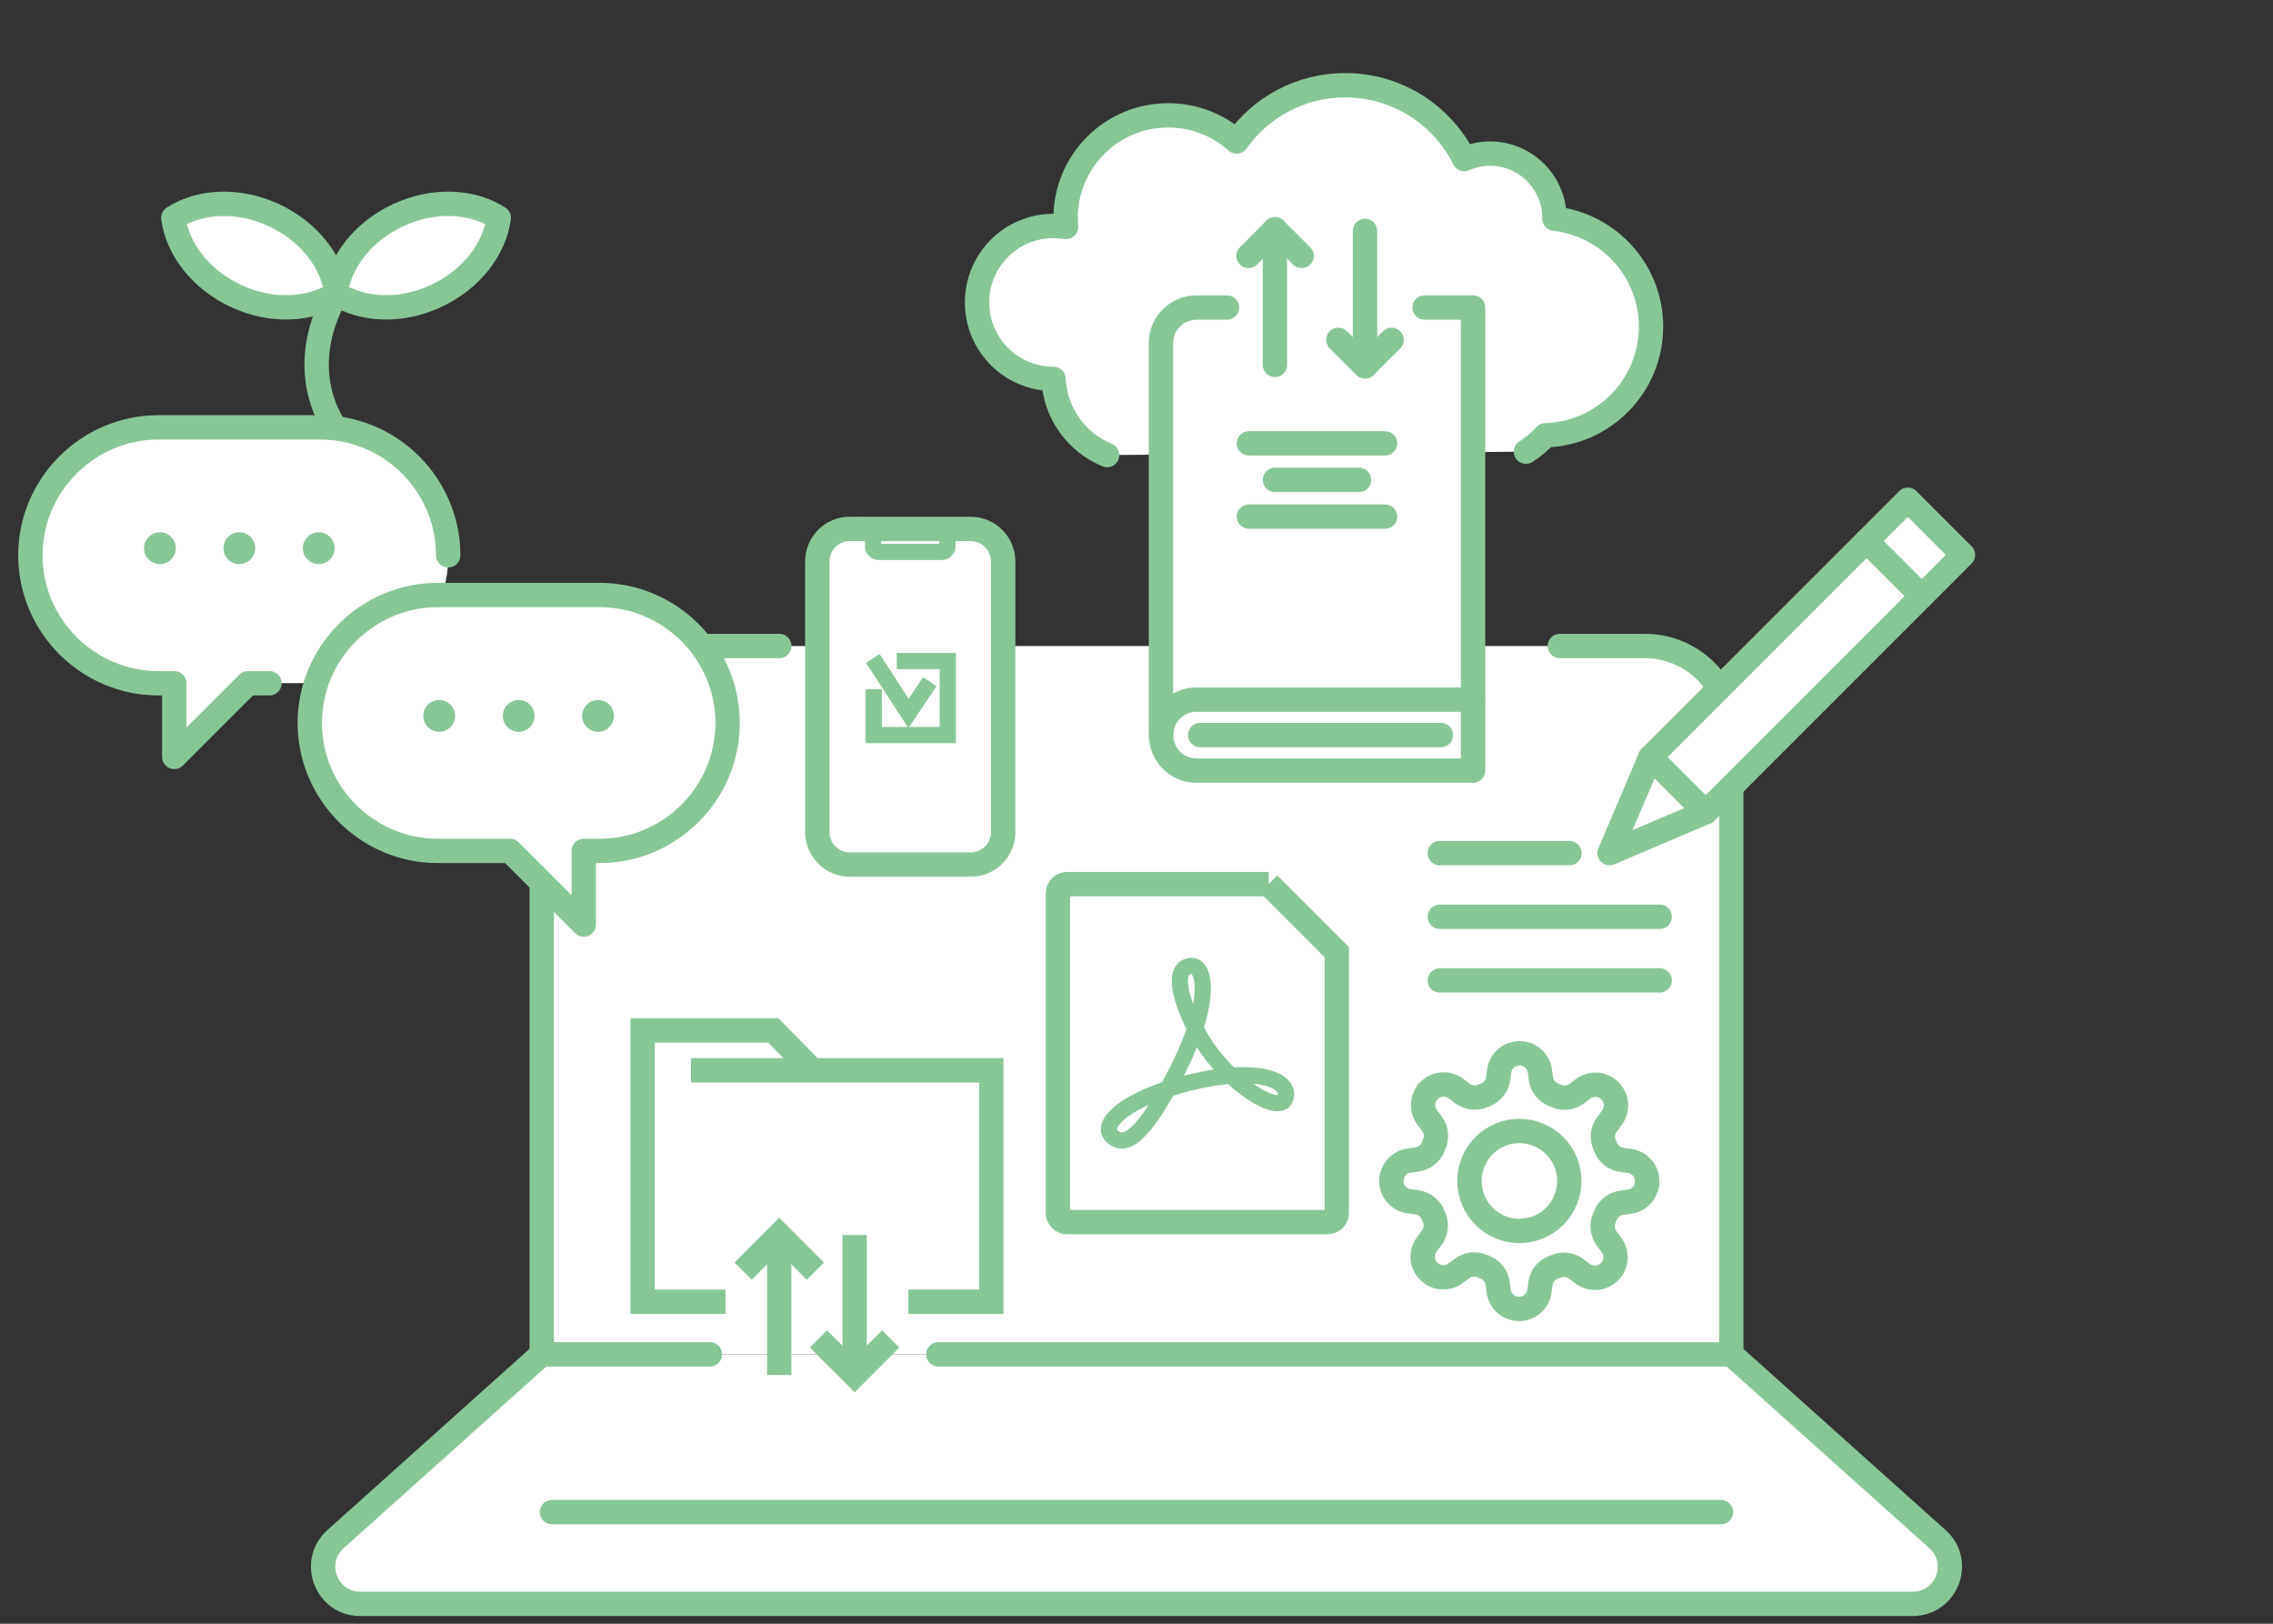 <?xml version="1.0" encoding="UTF-8"?>
<svg id="b" xmlns="http://www.w3.org/2000/svg" version="1.1" viewBox="0 0 280 200">
  <rect x="0" y="0" width="280" height="200" fill="#333333" stroke="none"/>
  <!-- Generator: Adobe Illustrator 30.1.0, SVG Export Plug-In . SVG Version: 2.1.1 Build 89)  -->
  <defs>
    <style>
      .st0, .st1, .st2, .st3 {
        fill: #fff;
      }

      .st1, .st4, .st5, .st2 {
        stroke-width: 3px;
      }

      .st1, .st4, .st5, .st2, .st3, .st6 {
        stroke: #87c796;
      }

      .st4, .st5, .st6 {
        fill: none;
      }

      .st7 {
        fill: #87c796;
      }

      .st5, .st2, .st3 {
        stroke-linecap: round;
        stroke-linejoin: round;
      }

      .st3 {
        stroke-width: 3px;
      }

      .st6 {
        stroke-width: 2px;
      }
    </style>
  </defs>
  <g>
    <path class="st0" d="M136.38,56.05c-3.73-1.53-6.41-5.13-6.6-9.38h0c-5.21,0-9.42-4.21-9.42-9.42s4.21-9.42,9.42-9.42c.52,0,1.03.04,1.54.12-.04-.37-.05-.73-.05-1.11,0-6.98,5.66-12.63,12.64-12.63,3.24,0,6.19,1.21,8.43,3.22,2.95-4.2,7.84-6.93,13.37-6.93,6.43,0,11.99,3.7,14.66,9.09.97-.42,2.04-.67,3.18-.67,4.38,0,7.93,3.55,7.93,7.93v.08c6.69.74,11.9,6.42,11.9,13.3,0,7.27-5.79,13.18-13.01,13.38-.7.78-1.5,1.46-2.4,2.02"/>
    <path class="st0" d="M143.03,37.88v52.66h0c0,1.2.49,2.31,1.27,3.09.8.8,1.88,1.28,3.09,1.28h34.06v-57.03h-38.43Z"/>
  </g>
  <path class="st0" d="M87.45,166.82h-20.72v-76.6c0-5.89,4.77-10.65,10.65-10.65h125.24c5.89,0,10.65,4.77,10.65,10.65v76.6h-125.82Z"/>
  <g>
    <path class="st0" d="M39.46,52.63h-19.94c-8.67,0-15.76,7.09-15.77,15.75h0c0,8.67,7.1,15.76,15.77,15.76h1.96v9.07l9.07-9.07h2.65-.02,6.29c8.67,0,15.76-7.1,15.77-15.77,0-8.67-7.1-15.76-15.76-15.76l-.02.02Z"/>
    <polygon class="st0" points="55.22 68.38 55.22 68.39 55.22 68.4 55.22 68.38"/>
  </g>
  <path class="st2" d="M213.27,166.82l25.4,22.76c3.12,2.79,1.14,7.97-3.05,7.97H44.37c-4.18,0-6.16-5.16-3.04-7.97l25.39-22.76"/>
  <g>
    <path class="st5" d="M151.15,37.88h-3.77c-2.41,0-4.37,1.96-4.37,4.38v48.28"/>
    <polyline class="st5" points="181.46 86.17 181.46 37.88 175.49 37.88"/>
    <path class="st5" d="M181.46,94.91v-8.74h-34.06c-2.41,0-4.37,1.96-4.37,4.38,0,1.2.49,2.31,1.27,3.09.8.8,1.88,1.28,3.09,1.28,0,0,34.06,0,34.06,0Z"/>
    <line class="st5" x1="147.85" y1="90.54" x2="177.5" y2="90.54"/>
    <line class="st5" x1="153.85" y1="54.61" x2="170.62" y2="54.61"/>
    <line class="st5" x1="153.85" y1="63.63" x2="170.62" y2="63.63"/>
    <line class="st5" x1="157.06" y1="59.11" x2="167.41" y2="59.11"/>
  </g>
  <path class="st5" d="M136.38,56.05c-3.73-1.53-6.41-5.13-6.6-9.38h0c-5.21,0-9.42-4.21-9.42-9.42s4.21-9.42,9.42-9.42c.52,0,1.03.04,1.54.12-.04-.37-.05-.73-.05-1.11,0-6.98,5.66-12.63,12.64-12.63,3.24,0,6.19,1.21,8.43,3.22,2.95-4.2,7.84-6.93,13.37-6.93,6.43,0,11.99,3.7,14.66,9.09.97-.42,2.04-.67,3.18-.67,4.38,0,7.93,3.55,7.93,7.93v.08c6.69.74,11.9,6.42,11.9,13.3,0,7.27-5.79,13.18-13.01,13.38-.7.78-1.5,1.46-2.4,2.02"/>
  <g>
    <polyline class="st5" points="153.8 31.52 157.05 28.24 160.34 31.52"/>
    <line class="st5" x1="157.05" y1="28.24" x2="157.05" y2="44.95"/>
    <polyline class="st5" points="171.42 41.86 168.15 45.12 164.87 41.86"/>
    <line class="st5" x1="168.15" y1="45.12" x2="168.15" y2="28.44"/>
  </g>
  <g>
    <g>
      <line class="st4" x1="95.99" y1="169.37" x2="95.99" y2="152.11"/>
      <polyline class="st4" points="91.55 156.57 95.99 152.11 100.44 156.57"/>
      <line class="st4" x1="105.28" y1="152.11" x2="105.28" y2="169.37"/>
      <polyline class="st4" points="109.72 164.92 105.28 169.37 100.82 164.92"/>
    </g>
    <polyline class="st4" points="111.9 160.34 122.11 160.34 122.11 131.83 85.12 131.83"/>
    <polyline class="st4" points="100.09 131.83 95.26 126.92 79.16 126.92 79.16 160.34 89.37 160.34"/>
  </g>
  <g>
    <path class="st4" d="M156.29,108.9h-24.84c-.62,0-1.13.5-1.13,1.12v39.39c0,.62.51,1.12,1.13,1.12h32.1c.62,0,1.12-.5,1.12-1.12v-32.13l-8.39-8.39h0Z"/>
    <path class="st6" d="M148.03,128.07c-2.25-3.73-3.82-8.41-1.65-9.04,2.17-.64,3.06,4.21-1.43,13-4.16,8.16-6.46,9.43-7.99,7.89-1.53-1.53,1.91-4.71,9.8-6.62,7.9-1.91,12.23-.38,11.6,1.91-.64,2.29-7.01-1.65-10.32-7.13h0Z"/>
  </g>
  <path class="st5" d="M87.45,166.82h-20.72v-76.6c0-5.89,4.77-10.65,10.65-10.65h18.62"/>
  <path class="st5" d="M192.15,79.57h10.47c5.89,0,10.65,4.77,10.65,10.65v76.6h-97.68"/>
  <line class="st5" x1="67.99" y1="186.25" x2="212" y2="186.25"/>
  <g>
    <path class="st2" d="M29.1,36.47c4.39,2.03,9.11,1.76,12.37-.34-.51-3.83-3.37-7.61-7.75-9.64-4.38-2.02-9.11-1.76-12.37.34.51,3.84,3.37,7.61,7.75,9.64Z"/>
    <path class="st2" d="M53.69,36.47c-4.38,2.03-9.11,1.76-12.37-.34.51-3.83,3.37-7.61,7.75-9.64s9.11-1.76,12.37.34c-.51,3.84-3.37,7.61-7.75,9.64Z"/>
    <path class="st5" d="M41.23,36.65s-5,7.99,0,15.98"/>
  </g>
  <path class="st2" d="M73.86,73.29h-19.94c-8.67,0-15.76,7.1-15.76,15.76s7.1,15.76,15.76,15.76h8.92l9.07,9.07v-9.07h1.96c8.67,0,15.76-7.09,15.76-15.76s-7.1-15.76-15.76-15.76h0Z"/>
  <g>
    <path class="st7" d="M56.06,88.18c0,1.09-.88,1.96-1.96,1.96s-1.96-.88-1.96-1.96.88-1.96,1.96-1.96,1.96.88,1.96,1.96Z"/>
    <path class="st7" d="M65.85,88.18c0,1.09-.88,1.96-1.95,1.96s-1.96-.88-1.96-1.96.88-1.96,1.96-1.96,1.95.88,1.95,1.96Z"/>
    <path class="st7" d="M75.63,88.18c0,1.09-.88,1.96-1.96,1.96s-1.96-.88-1.96-1.96.88-1.96,1.96-1.96,1.96.88,1.96,1.96Z"/>
  </g>
  <path class="st5" d="M33.19,84.16h-2.65l-9.07,9.07v-9.07h-1.96c-8.67,0-15.77-7.09-15.77-15.76s7.1-15.76,15.77-15.76h19.94c8.67,0,15.76,7.09,15.76,15.76"/>
  <g>
    <path class="st7" d="M37.31,67.52c0,1.09.88,1.96,1.95,1.96s1.96-.88,1.96-1.96-.88-1.96-1.96-1.96-1.95.88-1.95,1.96Z"/>
    <path class="st7" d="M27.52,67.52c0,1.09.88,1.96,1.96,1.96s1.96-.88,1.96-1.96-.88-1.96-1.96-1.96-1.96.88-1.96,1.96Z"/>
    <path class="st7" d="M17.74,67.52c0,1.09.88,1.96,1.96,1.96s1.96-.88,1.96-1.96-.88-1.96-1.96-1.96-1.96.88-1.96,1.96Z"/>
  </g>
  <g>
    <line class="st5" x1="177.36" y1="105.08" x2="193.34" y2="105.08"/>
    <line class="st5" x1="177.36" y1="112.92" x2="204.45" y2="112.92"/>
    <line class="st5" x1="177.36" y1="120.76" x2="204.45" y2="120.76"/>
  </g>
  <path class="st4" d="M202.91,145.53v-.04c0-1.26-.93-2.32-2.17-2.49l-.95-.13c-.9-.12-1.67-.72-2-1.56-.04-.11-.09-.22-.14-.34-.35-.84-.23-1.79.33-2.52l.57-.76c.75-.99.68-2.4-.21-3.3,0,0,0-.03-.03-.04-.88-.89-2.3-.99-3.3-.23l-.77.58c-.72.54-1.68.66-2.51.3-.06-.03-.11-.05-.18-.08-.06-.03-.11-.04-.18-.07-.84-.34-1.42-1.11-1.55-1.99l-.13-.95c-.17-1.24-1.23-2.17-2.47-2.17h-.05c-1.26,0-2.33.94-2.49,2.17l-.13.95c-.13.89-.72,1.66-1.57,1.99-.11.05-.22.09-.34.14-.83.36-1.79.23-2.51-.32l-.76-.58c-1-.75-2.41-.67-3.31.2,0,.02,0,.02-.03.04-.88.89-.97,2.31-.22,3.3l.57.77c.55.72.66,1.68.3,2.52-.03.05-.04.11-.07.17-.03.05-.04.11-.07.17-.33.85-1.11,1.42-2,1.56l-.95.13c-1.25.17-2.18,1.22-2.18,2.48,0,0,0,.04-.02.04,0,1.26.94,2.32,2.19,2.49l.95.12c.9.14,1.67.72,2,1.57.04.11.09.22.14.34.35.83.23,1.79-.33,2.5l-.57.77c-.76.99-.68,2.4.2,3.3,0,.02.02.03.04.03.88.89,2.29.99,3.3.23l.78-.57c.72-.55,1.67-.66,2.51-.3.05,0,.11.04.17.07.06.02.11.04.18.07.84.34,1.42,1.1,1.54,2l.13.95c.17,1.24,1.23,2.17,2.48,2.18h.05c1.26,0,2.31-.94,2.48-2.17l.13-.95c.12-.89.72-1.66,1.57-1.99.11-.04.22-.08.34-.13.83-.36,1.79-.23,2.51.32l.76.57c1,.77,2.4.68,3.3-.2.02,0,.02-.03.04-.03.88-.88.98-2.31.22-3.3l-.57-.77c-.55-.72-.66-1.68-.31-2.52.02-.05.04-.11.07-.17.02-.06.04-.11.07-.18.34-.84,1.11-1.43,2-1.55l.95-.13c1.25-.17,2.19-1.22,2.19-2.48h0ZM192.84,147.84c-1.31,3.14-4.92,4.61-8.05,3.3-3.13-1.31-4.61-4.91-3.3-8.05,1.3-3.14,4.91-4.61,8.05-3.31,3.13,1.32,4.61,4.92,3.3,8.05h0Z"/>
  <g>
    <g>
      <path class="st1" d="M104.69,65.15h14.88c2.21,0,4.01,1.79,4.01,4.01v33.32c0,2.22-1.79,4.01-4.01,4.01h-14.88c-2.21,0-4.01-1.79-4.01-4.01v-33.33c0-2.21,1.79-4.01,4.01-4.01h0Z"/>
      <path class="st6" d="M118.12,65.15c-.78,0-1.41.63-1.41,1.41v.71c0,.39-.32.71-.71.71h-7.75c-.39,0-.71-.32-.71-.71v-.71c0-.78-.63-1.41-1.41-1.41"/>
    </g>
    <g>
      <polyline class="st6" points="110.46 81.42 116.75 81.42 116.75 90.54 107.63 90.54 107.63 84.88"/>
      <polyline class="st6" points="107.51 81.1 111.92 87.87 114.54 83.96"/>
    </g>
  </g>
  <g>
    <rect class="st3" x="200.13" y="76" width="44.85" height="9.61" transform="translate(8.05 181.04) rotate(-45)"/>
    <line class="st5" x1="229.93" y1="66.63" x2="236.72" y2="73.43"/>
    <polygon class="st2" points="198.27 105.08 210.1 100.05 203.31 93.25 198.27 105.08"/>
  </g>
</svg>